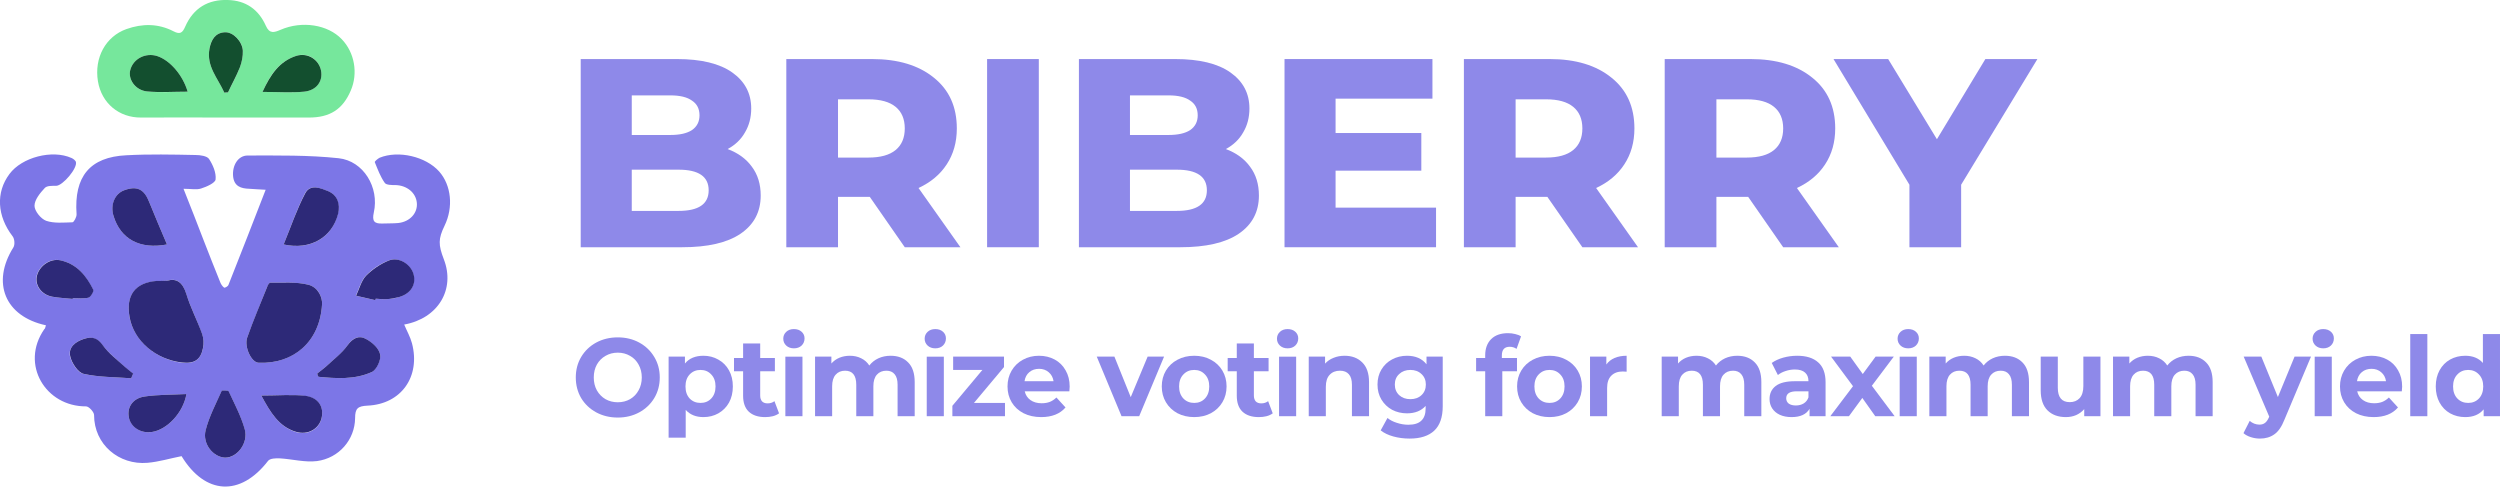 <svg width="254" height="50" viewBox="0 0 254 50" fill="none" xmlns="http://www.w3.org/2000/svg">
<path d="M199.252 18.768V25.119H193.998V18.768L186.284 6H191.837L196.791 14.146L201.713 6H207L199.252 18.768Z" fill="#8E89E9"/>
<path d="M177.613 19.999H174.387V25.119H169.134V6H177.846C180.483 6 182.578 6.632 184.13 7.895C185.682 9.137 186.458 10.855 186.458 13.049C186.458 14.446 186.114 15.665 185.427 16.707C184.762 17.727 183.809 18.524 182.567 19.101L186.823 25.119H181.171L177.613 19.999ZM181.171 13.049C181.171 12.096 180.86 11.364 180.24 10.855C179.619 10.345 178.699 10.09 177.48 10.09H174.387V16.009H177.48C178.699 16.009 179.619 15.754 180.24 15.244C180.86 14.734 181.171 14.002 181.171 13.049Z" fill="#8E89E9"/>
<path d="M157.211 19.999H153.986V25.119H148.732V6H157.444C160.082 6 162.177 6.632 163.729 7.895C165.28 9.137 166.056 10.855 166.056 13.049C166.056 14.446 165.713 15.665 165.025 16.707C164.36 17.727 163.407 18.524 162.166 19.101L166.422 25.119H160.769L157.211 19.999ZM160.769 13.049C160.769 12.096 160.459 11.364 159.838 10.855C159.218 10.345 158.298 10.09 157.078 10.09H153.986V16.009H157.078C158.298 16.009 159.218 15.754 159.838 15.244C160.459 14.734 160.769 14.002 160.769 13.049Z" fill="#8E89E9"/>
<path d="M145.902 21.096V25.119H130.507V6H145.536V10.023H135.694V13.515H144.406V17.339H135.694V21.096H145.902Z" fill="#8E89E9"/>
<path d="M124.548 15.144C125.612 15.543 126.432 16.142 127.008 16.94C127.607 17.738 127.906 18.713 127.906 19.866C127.906 21.528 127.219 22.825 125.845 23.756C124.492 24.665 122.52 25.119 119.926 25.119H109.618V6H119.394C121.855 6 123.728 6.454 125.013 7.363C126.299 8.272 126.942 9.491 126.942 11.021C126.942 11.93 126.731 12.739 126.31 13.448C125.911 14.158 125.324 14.723 124.548 15.144ZM114.805 9.691V13.714H118.729C119.682 13.714 120.414 13.548 120.924 13.216C121.433 12.861 121.688 12.362 121.688 11.719C121.688 11.054 121.433 10.555 120.924 10.223C120.436 9.868 119.704 9.691 118.729 9.691H114.805ZM119.56 21.428C121.6 21.428 122.619 20.73 122.619 19.334C122.619 17.937 121.6 17.239 119.56 17.239H114.805V21.428H119.56Z" fill="#8E89E9"/>
<path d="M100.289 6H105.543V25.119H100.289V6Z" fill="#8E89E9"/>
<path d="M88.368 19.999H85.142V25.119H79.889V6H88.6C91.238 6 93.333 6.632 94.885 7.895C96.437 9.137 97.213 10.855 97.213 13.049C97.213 14.446 96.869 15.665 96.182 16.707C95.517 17.727 94.564 18.524 93.322 19.101L97.578 25.119H91.925L88.368 19.999ZM91.925 13.049C91.925 12.096 91.615 11.364 90.995 10.855C90.374 10.345 89.454 10.09 88.235 10.09H85.142V16.009H88.235C89.454 16.009 90.374 15.754 90.995 15.244C91.615 14.734 91.925 14.002 91.925 13.049Z" fill="#8E89E9"/>
<path d="M73.93 15.144C74.994 15.543 75.814 16.142 76.39 16.94C76.989 17.738 77.288 18.713 77.288 19.866C77.288 21.528 76.601 22.825 75.227 23.756C73.874 24.665 71.901 25.119 69.308 25.119H59V6H68.776C71.236 6 73.109 6.454 74.395 7.363C75.681 8.272 76.324 9.491 76.324 11.021C76.324 11.93 76.113 12.739 75.692 13.448C75.293 14.158 74.706 14.723 73.93 15.144ZM64.187 9.691V13.714H68.111C69.064 13.714 69.796 13.548 70.305 13.216C70.815 12.861 71.07 12.362 71.07 11.719C71.07 11.054 70.815 10.555 70.305 10.223C69.818 9.868 69.086 9.691 68.111 9.691H64.187ZM68.942 21.428C70.981 21.428 72.001 20.73 72.001 19.334C72.001 17.937 70.981 17.239 68.942 17.239H64.187V21.428H68.942Z" fill="#8E89E9"/>
<path d="M253.999 33.94V42.287H252.34V41.59C251.909 42.115 251.286 42.377 250.469 42.377C249.904 42.377 249.392 42.25 248.932 41.995C248.479 41.74 248.122 41.376 247.862 40.904C247.603 40.431 247.473 39.883 247.473 39.261C247.473 38.638 247.603 38.091 247.862 37.618C248.122 37.146 248.479 36.782 248.932 36.527C249.392 36.272 249.904 36.145 250.469 36.145C251.234 36.145 251.831 36.388 252.262 36.876V33.94H253.999ZM250.769 40.937C251.208 40.937 251.571 40.787 251.861 40.487C252.151 40.18 252.295 39.771 252.295 39.261C252.295 38.751 252.151 38.346 251.861 38.046C251.571 37.738 251.208 37.585 250.769 37.585C250.324 37.585 249.956 37.738 249.667 38.046C249.377 38.346 249.232 38.751 249.232 39.261C249.232 39.771 249.377 40.18 249.667 40.487C249.956 40.787 250.324 40.937 250.769 40.937Z" fill="#8E89E9"/>
<path d="M244.881 33.94H246.618V42.287H244.881V33.94Z" fill="#8E89E9"/>
<path d="M244.058 39.283C244.058 39.306 244.047 39.463 244.025 39.756H239.492C239.573 40.131 239.767 40.427 240.071 40.645C240.375 40.862 240.754 40.971 241.207 40.971C241.519 40.971 241.794 40.926 242.031 40.836C242.276 40.739 242.503 40.588 242.711 40.386L243.635 41.398C243.071 42.051 242.247 42.377 241.163 42.377C240.487 42.377 239.889 42.246 239.369 41.983C238.85 41.714 238.449 41.342 238.166 40.87C237.884 40.397 237.743 39.861 237.743 39.261C237.743 38.668 237.881 38.136 238.155 37.663C238.437 37.183 238.82 36.812 239.302 36.55C239.793 36.279 240.338 36.145 240.94 36.145C241.526 36.145 242.057 36.272 242.532 36.527C243.008 36.782 243.379 37.15 243.646 37.63C243.921 38.102 244.058 38.653 244.058 39.283ZM240.951 37.472C240.557 37.472 240.227 37.585 239.96 37.81C239.692 38.035 239.529 38.342 239.47 38.732H242.421C242.362 38.35 242.198 38.046 241.931 37.821C241.664 37.588 241.337 37.472 240.951 37.472Z" fill="#8E89E9"/>
<path d="M235.172 36.235H236.909V42.288H235.172V36.235ZM236.04 35.391C235.721 35.391 235.461 35.297 235.261 35.11C235.06 34.922 234.96 34.69 234.96 34.412C234.96 34.135 235.06 33.902 235.261 33.715C235.461 33.527 235.721 33.434 236.04 33.434C236.36 33.434 236.62 33.524 236.82 33.704C237.02 33.884 237.121 34.109 237.121 34.379C237.121 34.671 237.02 34.915 236.82 35.11C236.62 35.297 236.36 35.391 236.04 35.391Z" fill="#8E89E9"/>
<path d="M234.797 36.234L232.091 42.658C231.816 43.356 231.475 43.847 231.066 44.132C230.665 44.417 230.179 44.56 229.607 44.56C229.295 44.56 228.987 44.511 228.683 44.413C228.378 44.316 228.13 44.181 227.937 44.008L228.571 42.76C228.705 42.88 228.857 42.973 229.028 43.041C229.206 43.108 229.381 43.142 229.552 43.142C229.789 43.142 229.982 43.082 230.131 42.962C230.279 42.85 230.413 42.658 230.532 42.388L230.554 42.332L227.959 36.234H229.752L231.434 40.341L233.127 36.234H234.797Z" fill="#8E89E9"/>
<path d="M222.356 36.145C223.106 36.145 223.7 36.37 224.138 36.82C224.583 37.262 224.806 37.93 224.806 38.822V42.287H223.069V39.092C223.069 38.612 222.968 38.256 222.768 38.023C222.575 37.783 222.296 37.663 221.932 37.663C221.524 37.663 221.201 37.798 220.963 38.068C220.726 38.331 220.607 38.725 220.607 39.25V42.287H218.87V39.092C218.87 38.14 218.491 37.663 217.733 37.663C217.332 37.663 217.013 37.798 216.776 38.068C216.538 38.331 216.419 38.725 216.419 39.25V42.287H214.682V36.234H216.341V36.932C216.564 36.677 216.835 36.482 217.154 36.347C217.481 36.212 217.837 36.145 218.224 36.145C218.647 36.145 219.029 36.231 219.371 36.403C219.712 36.568 219.987 36.812 220.195 37.135C220.44 36.82 220.748 36.576 221.119 36.403C221.498 36.231 221.91 36.145 222.356 36.145Z" fill="#8E89E9"/>
<path d="M213.406 36.234V42.287H211.758V41.567C211.528 41.83 211.253 42.032 210.933 42.175C210.614 42.31 210.269 42.377 209.898 42.377C209.111 42.377 208.487 42.148 208.026 41.691C207.566 41.233 207.336 40.554 207.336 39.654V36.234H209.073V39.396C209.073 40.371 209.478 40.858 210.287 40.858C210.703 40.858 211.037 40.723 211.29 40.453C211.542 40.176 211.669 39.767 211.669 39.227V36.234H213.406Z" fill="#8E89E9"/>
<path d="M203.696 36.145C204.445 36.145 205.04 36.37 205.478 36.82C205.923 37.262 206.146 37.93 206.146 38.822V42.287H204.408V39.092C204.408 38.612 204.308 38.256 204.108 38.023C203.915 37.783 203.636 37.663 203.272 37.663C202.864 37.663 202.541 37.798 202.303 38.068C202.066 38.331 201.947 38.725 201.947 39.25V42.287H200.209V39.092C200.209 38.14 199.831 37.663 199.073 37.663C198.672 37.663 198.353 37.798 198.115 38.068C197.878 38.331 197.759 38.725 197.759 39.25V42.287H196.021V36.234H197.681V36.932C197.904 36.677 198.175 36.482 198.494 36.347C198.821 36.212 199.177 36.145 199.563 36.145C199.987 36.145 200.369 36.231 200.711 36.403C201.052 36.568 201.327 36.812 201.535 37.135C201.78 36.82 202.088 36.576 202.459 36.403C202.838 36.231 203.25 36.145 203.696 36.145Z" fill="#8E89E9"/>
<path d="M193.007 36.235H194.744V42.288H193.007V36.235ZM193.875 35.391C193.556 35.391 193.296 35.297 193.096 35.11C192.895 34.922 192.795 34.69 192.795 34.412C192.795 34.135 192.895 33.902 193.096 33.715C193.296 33.527 193.556 33.434 193.875 33.434C194.195 33.434 194.454 33.524 194.655 33.704C194.855 33.884 194.956 34.109 194.956 34.379C194.956 34.671 194.855 34.915 194.655 35.11C194.454 35.297 194.195 35.391 193.875 35.391Z" fill="#8E89E9"/>
<path d="M190.526 42.287L189.211 40.431L187.852 42.287H185.959L188.265 39.238L186.037 36.234H187.986L189.256 38.001L190.559 36.234H192.408L190.18 39.193L192.497 42.287H190.526Z" fill="#8E89E9"/>
<path d="M182.593 36.145C183.521 36.145 184.234 36.37 184.731 36.82C185.229 37.262 185.478 37.933 185.478 38.833V42.287H183.851V41.533C183.525 42.096 182.916 42.377 182.025 42.377C181.564 42.377 181.164 42.298 180.822 42.141C180.488 41.983 180.232 41.766 180.053 41.489C179.875 41.211 179.786 40.896 179.786 40.543C179.786 39.981 179.994 39.538 180.41 39.216C180.833 38.893 181.483 38.732 182.359 38.732H183.74C183.74 38.35 183.625 38.057 183.395 37.855C183.165 37.645 182.819 37.54 182.359 37.54C182.04 37.54 181.724 37.592 181.412 37.697C181.108 37.795 180.848 37.93 180.633 38.102L180.009 36.876C180.336 36.643 180.725 36.463 181.178 36.336C181.639 36.208 182.11 36.145 182.593 36.145ZM182.459 41.196C182.756 41.196 183.02 41.129 183.25 40.993C183.48 40.851 183.644 40.645 183.74 40.375V39.756H182.548C181.836 39.756 181.479 39.992 181.479 40.465C181.479 40.69 181.564 40.87 181.735 41.005C181.913 41.132 182.155 41.196 182.459 41.196Z" fill="#8E89E9"/>
<path d="M176.502 36.145C177.252 36.145 177.846 36.37 178.284 36.82C178.73 37.262 178.953 37.93 178.953 38.822V42.287H177.215V39.092C177.215 38.612 177.115 38.256 176.914 38.023C176.721 37.783 176.443 37.663 176.079 37.663C175.671 37.663 175.348 37.798 175.11 38.068C174.872 38.331 174.754 38.725 174.754 39.25V42.287H173.016V39.092C173.016 38.14 172.637 37.663 171.88 37.663C171.479 37.663 171.16 37.798 170.922 38.068C170.684 38.331 170.566 38.725 170.566 39.25V42.287H168.828V36.234H170.488V36.932C170.71 36.677 170.981 36.482 171.301 36.347C171.627 36.212 171.984 36.145 172.37 36.145C172.793 36.145 173.176 36.231 173.517 36.403C173.859 36.568 174.133 36.812 174.341 37.135C174.586 36.82 174.895 36.576 175.266 36.403C175.645 36.231 176.057 36.145 176.502 36.145Z" fill="#8E89E9"/>
<path d="M163.205 37.033C163.413 36.741 163.692 36.52 164.041 36.37C164.397 36.219 164.806 36.145 165.266 36.145V37.765C165.073 37.75 164.943 37.742 164.876 37.742C164.379 37.742 163.989 37.885 163.707 38.17C163.424 38.447 163.283 38.867 163.283 39.43V42.287H161.546V36.234H163.205V37.033Z" fill="#8E89E9"/>
<path d="M157.433 42.377C156.801 42.377 156.233 42.246 155.728 41.983C155.231 41.714 154.841 41.342 154.559 40.87C154.277 40.397 154.136 39.861 154.136 39.261C154.136 38.661 154.277 38.125 154.559 37.652C154.841 37.18 155.231 36.812 155.728 36.55C156.233 36.279 156.801 36.145 157.433 36.145C158.064 36.145 158.628 36.279 159.126 36.55C159.623 36.812 160.013 37.18 160.295 37.652C160.577 38.125 160.718 38.661 160.718 39.261C160.718 39.861 160.577 40.397 160.295 40.87C160.013 41.342 159.623 41.714 159.126 41.983C158.628 42.246 158.064 42.377 157.433 42.377ZM157.433 40.937C157.878 40.937 158.242 40.787 158.524 40.487C158.814 40.18 158.958 39.771 158.958 39.261C158.958 38.751 158.814 38.346 158.524 38.046C158.242 37.738 157.878 37.585 157.433 37.585C156.987 37.585 156.62 37.738 156.33 38.046C156.04 38.346 155.896 38.751 155.896 39.261C155.896 39.771 156.04 40.18 156.33 40.487C156.62 40.787 156.987 40.937 157.433 40.937Z" fill="#8E89E9"/>
<path d="M152.589 36.37H154.126V37.72H152.634V42.287H150.896V37.72H149.972V36.37H150.896V36.1C150.896 35.41 151.097 34.862 151.498 34.457C151.906 34.052 152.478 33.85 153.213 33.85C153.473 33.85 153.718 33.88 153.948 33.94C154.186 33.992 154.382 34.071 154.538 34.176L154.082 35.447C153.881 35.305 153.647 35.233 153.38 35.233C152.853 35.233 152.589 35.526 152.589 36.111V36.37Z" fill="#8E89E9"/>
<path d="M146.581 36.234V41.275C146.581 42.385 146.295 43.21 145.724 43.75C145.152 44.29 144.316 44.56 143.218 44.56C142.638 44.56 142.089 44.489 141.569 44.346C141.049 44.204 140.619 43.997 140.277 43.727L140.968 42.467C141.22 42.677 141.539 42.842 141.926 42.962C142.312 43.09 142.698 43.154 143.084 43.154C143.685 43.154 144.127 43.015 144.409 42.737C144.699 42.467 144.844 42.055 144.844 41.5V41.241C144.391 41.743 143.76 41.995 142.95 41.995C142.401 41.995 141.896 41.875 141.435 41.635C140.983 41.387 140.622 41.042 140.355 40.6C140.088 40.157 139.954 39.647 139.954 39.07C139.954 38.492 140.088 37.982 140.355 37.54C140.622 37.097 140.983 36.756 141.435 36.516C141.896 36.268 142.401 36.145 142.95 36.145C143.819 36.145 144.48 36.433 144.933 37.011V36.234H146.581ZM143.295 40.555C143.756 40.555 144.131 40.42 144.42 40.15C144.717 39.872 144.866 39.512 144.866 39.07C144.866 38.627 144.717 38.271 144.42 38.001C144.131 37.723 143.756 37.585 143.295 37.585C142.835 37.585 142.456 37.723 142.159 38.001C141.862 38.271 141.714 38.627 141.714 39.07C141.714 39.512 141.862 39.872 142.159 40.15C142.456 40.42 142.835 40.555 143.295 40.555Z" fill="#8E89E9"/>
<path d="M136.61 36.145C137.352 36.145 137.95 36.37 138.403 36.82C138.863 37.27 139.094 37.937 139.094 38.822V42.287H137.356V39.092C137.356 38.612 137.252 38.256 137.044 38.023C136.836 37.783 136.536 37.663 136.142 37.663C135.704 37.663 135.355 37.802 135.095 38.08C134.835 38.35 134.705 38.755 134.705 39.295V42.287H132.968V36.234H134.627V36.943C134.858 36.688 135.143 36.493 135.485 36.358C135.827 36.216 136.201 36.145 136.61 36.145Z" fill="#8E89E9"/>
<path d="M129.952 36.235H131.689V42.288H129.952V36.235ZM130.821 35.391C130.501 35.391 130.241 35.297 130.041 35.11C129.84 34.922 129.74 34.69 129.74 34.412C129.74 34.135 129.84 33.902 130.041 33.715C130.241 33.527 130.501 33.434 130.821 33.434C131.14 33.434 131.4 33.524 131.6 33.704C131.801 33.884 131.901 34.109 131.901 34.379C131.901 34.671 131.801 34.915 131.6 35.11C131.4 35.297 131.14 35.391 130.821 35.391Z" fill="#8E89E9"/>
<path d="M129.31 41.995C129.139 42.123 128.928 42.221 128.675 42.288C128.43 42.348 128.17 42.378 127.896 42.378C127.183 42.378 126.63 42.194 126.236 41.827C125.85 41.459 125.657 40.919 125.657 40.207V37.72H124.732V36.37H125.657V34.897H127.394V36.37H128.887V37.72H127.394V40.184C127.394 40.439 127.458 40.638 127.584 40.781C127.717 40.916 127.903 40.983 128.141 40.983C128.415 40.983 128.649 40.908 128.842 40.758L129.31 41.995Z" fill="#8E89E9"/>
<path d="M121.333 42.377C120.702 42.377 120.134 42.246 119.629 41.983C119.131 41.714 118.742 41.342 118.459 40.87C118.177 40.397 118.036 39.861 118.036 39.261C118.036 38.661 118.177 38.125 118.459 37.652C118.742 37.18 119.131 36.812 119.629 36.55C120.134 36.279 120.702 36.145 121.333 36.145C121.964 36.145 122.528 36.279 123.026 36.55C123.523 36.812 123.913 37.18 124.195 37.652C124.478 38.125 124.619 38.661 124.619 39.261C124.619 39.861 124.478 40.397 124.195 40.87C123.913 41.342 123.523 41.714 123.026 41.983C122.528 42.246 121.964 42.377 121.333 42.377ZM121.333 40.937C121.778 40.937 122.142 40.787 122.424 40.487C122.714 40.18 122.859 39.771 122.859 39.261C122.859 38.751 122.714 38.346 122.424 38.046C122.142 37.738 121.778 37.585 121.333 37.585C120.887 37.585 120.52 37.738 120.23 38.046C119.941 38.346 119.796 38.751 119.796 39.261C119.796 39.771 119.941 40.18 120.23 40.487C120.52 40.787 120.887 40.937 121.333 40.937Z" fill="#8E89E9"/>
<path d="M118.269 36.234L115.741 42.287H113.948L111.431 36.234H113.224L114.883 40.352L116.599 36.234H118.269Z" fill="#8E89E9"/>
<path d="M108.679 39.283C108.679 39.306 108.668 39.463 108.646 39.756H104.113C104.195 40.131 104.388 40.427 104.692 40.645C104.997 40.862 105.375 40.971 105.828 40.971C106.14 40.971 106.415 40.926 106.652 40.836C106.897 40.739 107.124 40.588 107.332 40.386L108.256 41.398C107.692 42.051 106.868 42.377 105.784 42.377C105.108 42.377 104.51 42.246 103.99 41.983C103.471 41.714 103.07 41.342 102.788 40.87C102.505 40.397 102.364 39.861 102.364 39.261C102.364 38.668 102.502 38.136 102.776 37.663C103.059 37.183 103.441 36.812 103.924 36.55C104.414 36.279 104.959 36.145 105.561 36.145C106.147 36.145 106.678 36.272 107.154 36.527C107.629 36.782 108 37.15 108.267 37.63C108.542 38.102 108.679 38.653 108.679 39.283ZM105.572 37.472C105.178 37.472 104.848 37.585 104.581 37.81C104.313 38.035 104.15 38.342 104.091 38.732H107.042C106.983 38.35 106.819 38.046 106.552 37.821C106.285 37.588 105.958 37.472 105.572 37.472Z" fill="#8E89E9"/>
<path d="M102.107 40.937V42.287H96.761V41.23L99.812 37.584H96.839V36.234H102.007V37.292L98.955 40.937H102.107Z" fill="#8E89E9"/>
<path d="M94.157 36.235H95.894V42.288H94.157V36.235ZM95.026 35.391C94.706 35.391 94.447 35.297 94.246 35.11C94.046 34.922 93.945 34.69 93.945 34.412C93.945 34.135 94.046 33.902 94.246 33.715C94.447 33.527 94.706 33.434 95.026 33.434C95.345 33.434 95.605 33.524 95.805 33.704C96.006 33.884 96.106 34.109 96.106 34.379C96.106 34.671 96.006 34.915 95.805 35.11C95.605 35.297 95.345 35.391 95.026 35.391Z" fill="#8E89E9"/>
<path d="M90.483 36.145C91.233 36.145 91.827 36.37 92.265 36.82C92.71 37.262 92.933 37.93 92.933 38.822V42.287H91.195V39.092C91.195 38.612 91.095 38.256 90.895 38.023C90.702 37.783 90.423 37.663 90.059 37.663C89.651 37.663 89.328 37.798 89.09 38.068C88.853 38.331 88.734 38.725 88.734 39.25V42.287H86.996V39.092C86.996 38.14 86.618 37.663 85.86 37.663C85.459 37.663 85.14 37.798 84.903 38.068C84.665 38.331 84.546 38.725 84.546 39.25V42.287H82.809V36.234H84.468V36.932C84.691 36.677 84.962 36.482 85.281 36.347C85.608 36.212 85.964 36.145 86.35 36.145C86.774 36.145 87.156 36.231 87.498 36.403C87.839 36.568 88.114 36.812 88.322 37.135C88.567 36.82 88.875 36.576 89.246 36.403C89.625 36.231 90.037 36.145 90.483 36.145Z" fill="#8E89E9"/>
<path d="M79.793 36.235H81.53V42.288H79.793V36.235ZM80.661 35.391C80.342 35.391 80.082 35.297 79.882 35.11C79.681 34.922 79.581 34.69 79.581 34.412C79.581 34.135 79.681 33.902 79.882 33.715C80.082 33.527 80.342 33.434 80.661 33.434C80.981 33.434 81.241 33.524 81.441 33.704C81.642 33.884 81.742 34.109 81.742 34.379C81.742 34.671 81.642 34.915 81.441 35.11C81.241 35.297 80.981 35.391 80.661 35.391Z" fill="#8E89E9"/>
<path d="M79.152 41.995C78.981 42.123 78.769 42.221 78.517 42.288C78.272 42.348 78.012 42.378 77.737 42.378C77.025 42.378 76.471 42.194 76.078 41.827C75.692 41.459 75.499 40.919 75.499 40.207V37.72H74.574V36.37H75.499V34.897H77.236V36.37H78.729V37.72H77.236V40.184C77.236 40.439 77.299 40.638 77.425 40.781C77.559 40.916 77.745 40.983 77.982 40.983C78.257 40.983 78.491 40.908 78.684 40.758L79.152 41.995Z" fill="#8E89E9"/>
<path d="M71.472 36.145C72.029 36.145 72.534 36.276 72.987 36.538C73.448 36.793 73.808 37.157 74.068 37.63C74.328 38.095 74.457 38.638 74.457 39.261C74.457 39.883 74.328 40.431 74.068 40.904C73.808 41.368 73.448 41.732 72.987 41.995C72.534 42.25 72.029 42.377 71.472 42.377C70.708 42.377 70.106 42.133 69.668 41.646V44.47H67.931V36.234H69.59V36.932C70.021 36.407 70.648 36.145 71.472 36.145ZM71.172 40.937C71.617 40.937 71.981 40.787 72.263 40.487C72.553 40.18 72.698 39.771 72.698 39.261C72.698 38.751 72.553 38.346 72.263 38.046C71.981 37.738 71.617 37.585 71.172 37.585C70.726 37.585 70.359 37.738 70.069 38.046C69.787 38.346 69.646 38.751 69.646 39.261C69.646 39.771 69.787 40.18 70.069 40.487C70.359 40.787 70.726 40.937 71.172 40.937Z" fill="#8E89E9"/>
<path d="M62.766 42.423C61.956 42.423 61.225 42.246 60.572 41.894C59.926 41.541 59.417 41.058 59.046 40.443C58.682 39.82 58.5 39.123 58.5 38.35C58.5 37.578 58.682 36.884 59.046 36.269C59.417 35.646 59.926 35.159 60.572 34.806C61.225 34.454 61.956 34.277 62.766 34.277C63.575 34.277 64.303 34.454 64.949 34.806C65.595 35.159 66.103 35.646 66.475 36.269C66.846 36.884 67.032 37.578 67.032 38.35C67.032 39.123 66.846 39.82 66.475 40.443C66.103 41.058 65.595 41.541 64.949 41.894C64.303 42.246 63.575 42.423 62.766 42.423ZM62.766 40.87C63.226 40.87 63.642 40.765 64.013 40.555C64.385 40.338 64.674 40.038 64.882 39.655C65.097 39.273 65.205 38.837 65.205 38.35C65.205 37.862 65.097 37.428 64.882 37.045C64.674 36.662 64.385 36.366 64.013 36.156C63.642 35.939 63.226 35.83 62.766 35.83C62.306 35.83 61.89 35.939 61.518 36.156C61.147 36.366 60.854 36.662 60.639 37.045C60.431 37.428 60.327 37.862 60.327 38.35C60.327 38.837 60.431 39.273 60.639 39.655C60.854 40.038 61.147 40.338 61.518 40.555C61.89 40.765 62.306 40.87 62.766 40.87Z" fill="#8E89E9"/>
<g clip-path="url(#clip0_965_2150)">
<path d="M4.667 33.05C0.494 32.149 -0.889 28.719 1.358 25.139C1.531 24.863 1.482 24.262 1.284 24.012C-0.296 21.959 -0.445 19.555 0.963 17.677C2.222 15.975 5.309 15.174 7.26 16.05C7.433 16.125 7.63 16.275 7.705 16.426C7.927 17.052 6.371 18.879 5.704 18.879C5.309 18.879 4.766 18.854 4.544 19.105C4.074 19.605 3.506 20.306 3.506 20.907C3.506 21.433 4.149 22.234 4.692 22.434C5.507 22.71 6.47 22.61 7.359 22.585C7.507 22.585 7.803 22.034 7.779 21.759C7.507 17.928 9.137 15.95 12.841 15.775C15.187 15.649 17.533 15.7 19.879 15.749C20.348 15.749 21.039 15.85 21.237 16.15C21.632 16.751 21.978 17.552 21.904 18.228C21.879 18.579 20.99 18.979 20.422 19.155C19.953 19.305 19.41 19.18 18.644 19.18C19.41 21.108 20.076 22.81 20.718 24.488C21.262 25.89 21.805 27.267 22.373 28.669C22.447 28.869 22.595 29.095 22.768 29.22C22.842 29.27 23.163 29.095 23.212 28.944C24.472 25.79 25.682 22.635 26.991 19.28C26.349 19.255 25.83 19.205 25.336 19.18C24.472 19.155 23.78 18.929 23.682 17.903C23.583 16.826 24.176 15.8 25.163 15.8C28.25 15.8 31.337 15.749 34.399 16.075C36.943 16.35 38.548 19.055 37.98 21.583C37.782 22.485 38.029 22.735 38.844 22.71C39.387 22.685 39.906 22.71 40.449 22.66C41.659 22.535 42.449 21.633 42.351 20.607C42.252 19.555 41.313 18.829 40.178 18.804C39.807 18.804 39.239 18.804 39.091 18.579C38.646 17.953 38.375 17.202 38.078 16.476C38.054 16.401 38.375 16.125 38.572 16.025C40.474 15.249 43.264 15.9 44.622 17.427C45.857 18.829 46.079 21.058 45.166 22.935C44.524 24.262 44.524 24.863 45.092 26.34C46.277 29.395 44.524 32.349 41.066 32.975C41.338 33.626 41.684 34.227 41.857 34.878C42.746 38.258 40.77 41.062 37.338 41.213C36.35 41.263 36.078 41.488 36.078 42.489C36.053 44.668 34.448 46.546 32.201 46.846C30.991 46.996 29.707 46.646 28.448 46.571C28.028 46.546 27.435 46.571 27.238 46.821C24.422 50.477 20.842 50.276 18.447 46.345C17.286 46.571 16.15 46.921 14.989 47.021C12.1 47.272 9.557 45.169 9.557 42.164C9.557 41.864 9.038 41.288 8.742 41.288C4.642 41.313 2.025 37.031 4.494 33.451C4.593 33.401 4.593 33.251 4.667 33.05ZM16.99 28.519C16.471 28.544 16.199 28.569 15.903 28.569C13.73 28.719 12.767 30.021 13.162 32.224C13.606 34.653 15.878 36.531 18.496 36.856C19.731 37.006 20.397 36.531 20.62 35.404C20.718 34.953 20.694 34.402 20.546 33.977C20.052 32.6 19.385 31.298 18.94 29.921C18.57 28.694 17.953 28.218 16.99 28.519ZM32.72 30.922C32.769 30.246 32.374 29.195 31.288 28.919C30.053 28.619 28.744 28.744 27.46 28.719C27.361 28.719 27.238 28.944 27.164 29.095C26.472 30.822 25.756 32.55 25.114 34.302C24.793 35.229 25.534 36.831 26.275 36.856C29.732 37.006 32.498 34.778 32.72 30.922ZM28.818 24.838C31.535 25.439 33.732 24.162 34.325 21.733C34.572 20.707 34.251 19.806 33.337 19.43C32.596 19.13 31.51 18.654 30.991 19.63C30.152 21.258 29.559 23.01 28.818 24.838ZM16.965 24.838C16.323 23.336 15.73 21.934 15.162 20.532C14.619 19.205 13.903 18.854 12.619 19.33C11.656 19.68 11.211 20.807 11.532 21.934C12.248 24.262 14.174 25.364 16.965 24.838ZM22.867 46.495C24.052 46.546 25.262 45.018 24.867 43.641C24.497 42.314 23.83 41.037 23.237 39.785C23.188 39.66 22.546 39.635 22.521 39.735C21.928 41.037 21.237 42.339 20.891 43.741C20.546 45.068 21.657 46.445 22.867 46.495ZM38.128 30.497C38.128 30.447 38.153 30.396 38.153 30.346C38.523 30.371 38.893 30.422 39.264 30.396C39.659 30.371 40.079 30.321 40.474 30.196C41.684 29.871 42.276 28.944 42.005 27.893C41.733 26.866 40.523 26.065 39.486 26.466C38.646 26.791 37.807 27.342 37.165 28.018C36.671 28.544 36.473 29.37 36.152 30.046C36.819 30.196 37.486 30.346 38.128 30.497ZM26.546 40.186C27.485 41.914 28.324 43.341 30.053 43.892C31.263 44.267 32.399 43.616 32.67 42.515C32.942 41.363 32.349 40.411 31.016 40.236C29.658 40.036 28.275 40.186 26.546 40.186ZM7.383 30.371C7.383 30.346 7.383 30.321 7.383 30.296C7.927 30.296 8.47 30.371 8.964 30.246C9.186 30.196 9.532 29.595 9.458 29.445C8.742 27.993 7.754 26.766 6.075 26.441C5.038 26.215 3.877 27.067 3.704 28.143C3.556 29.044 4.223 29.946 5.284 30.146C6.001 30.271 6.692 30.296 7.383 30.371ZM18.94 40.036C17.434 40.111 16.051 40.086 14.693 40.286C13.483 40.462 12.89 41.388 13.088 42.389C13.285 43.391 14.323 44.067 15.434 43.892C16.965 43.666 18.619 41.939 18.94 40.036ZM32.226 37.958C32.275 38.058 32.3 38.183 32.349 38.283C34.177 38.459 36.029 38.584 37.757 37.807C38.251 37.582 38.721 36.531 38.622 36.005C38.498 35.404 37.782 34.778 37.165 34.428C36.473 34.052 35.831 34.327 35.313 35.078C34.769 35.88 33.93 36.48 33.214 37.157C32.893 37.457 32.547 37.682 32.226 37.958ZM13.335 38.434C13.384 38.283 13.458 38.108 13.508 37.958C13.211 37.707 12.89 37.482 12.619 37.232C11.878 36.531 11.038 35.88 10.421 35.078C9.878 34.327 9.285 34.177 8.519 34.428C7.68 34.703 6.914 35.279 7.112 36.205C7.285 36.906 7.902 37.858 8.47 37.983C10.075 38.333 11.705 38.308 13.335 38.434Z" fill="#7C76E7"/>
<path d="M22.866 11.943C20.027 11.943 17.187 11.918 14.347 11.943C12.1 11.968 10.322 10.491 9.951 8.263C9.556 5.859 10.742 3.706 12.841 2.955C14.47 2.379 16.076 2.379 17.631 3.18C18.298 3.531 18.545 3.331 18.817 2.705C19.656 0.802 21.163 -0.075 23.163 0.001C24.965 0.051 26.274 0.952 27.015 2.629C27.386 3.456 27.855 3.305 28.497 3.03C30.695 2.079 33.312 2.504 34.72 3.981C36.029 5.334 36.399 7.462 35.633 9.214C34.819 11.117 33.51 11.943 31.386 11.943C28.546 11.943 25.706 11.943 22.866 11.943ZM19.064 9.314C18.57 7.612 17.261 6.135 16.002 5.709C14.816 5.308 13.532 5.959 13.236 7.111C12.989 8.063 13.73 9.164 14.94 9.289C16.273 9.44 17.607 9.314 19.064 9.314ZM26.669 9.339C28.275 9.339 29.608 9.44 30.892 9.314C32.152 9.189 32.818 8.238 32.621 7.186C32.398 6.01 31.238 5.283 30.077 5.684C28.373 6.235 27.46 7.562 26.669 9.339ZM22.792 9.415C22.916 9.415 23.039 9.39 23.163 9.39C23.583 8.538 24.027 7.712 24.373 6.836C24.57 6.31 24.694 5.709 24.669 5.158C24.645 4.207 23.681 3.23 22.842 3.28C21.854 3.331 21.434 4.057 21.286 4.933C20.94 6.736 22.15 7.962 22.792 9.415Z" fill="#76E79C"/>
<path d="M16.989 28.518C17.953 28.242 18.57 28.693 18.94 29.895C19.36 31.272 20.052 32.574 20.545 33.951C20.694 34.376 20.718 34.927 20.619 35.378C20.397 36.53 19.755 36.98 18.496 36.83C15.854 36.53 13.582 34.652 13.162 32.198C12.767 29.995 13.73 28.718 15.903 28.543C16.199 28.543 16.471 28.543 16.989 28.518Z" fill="#2D2978"/>
<path d="M32.72 30.922C32.498 34.777 29.757 37.006 26.275 36.855C25.534 36.83 24.793 35.228 25.114 34.301C25.731 32.549 26.472 30.821 27.164 29.094C27.213 28.944 27.361 28.718 27.46 28.718C28.744 28.743 30.078 28.618 31.288 28.919C32.349 29.169 32.769 30.245 32.72 30.922Z" fill="#2D2978"/>
<path d="M28.818 24.837C29.559 23.034 30.152 21.257 31.016 19.629C31.535 18.653 32.621 19.128 33.362 19.429C34.276 19.829 34.597 20.706 34.35 21.732C33.733 24.136 31.535 25.438 28.818 24.837Z" fill="#2D2978"/>
<path d="M16.965 24.837C14.199 25.363 12.248 24.286 11.532 21.933C11.187 20.806 11.656 19.679 12.619 19.329C13.903 18.853 14.644 19.204 15.162 20.531C15.73 21.933 16.323 23.335 16.965 24.837Z" fill="#2D2978"/>
<path d="M22.867 46.495C21.657 46.445 20.545 45.093 20.891 43.716C21.237 42.339 21.928 41.037 22.521 39.71C22.57 39.635 23.188 39.66 23.237 39.76C23.83 41.037 24.497 42.288 24.867 43.615C25.262 45.018 24.077 46.52 22.867 46.495Z" fill="#2D2978"/>
<path d="M38.128 30.496C37.486 30.346 36.819 30.195 36.177 30.045C36.498 29.369 36.695 28.543 37.189 28.017C37.831 27.366 38.646 26.815 39.511 26.465C40.523 26.064 41.758 26.84 42.029 27.892C42.301 28.943 41.708 29.87 40.498 30.195C40.103 30.295 39.683 30.37 39.288 30.395C38.918 30.421 38.547 30.37 38.177 30.346C38.152 30.395 38.152 30.446 38.128 30.496Z" fill="#2D2978"/>
<path d="M26.546 40.186C28.274 40.186 29.657 40.06 31.016 40.211C32.349 40.386 32.942 41.337 32.67 42.489C32.398 43.591 31.262 44.242 30.052 43.866C28.324 43.34 27.484 41.913 26.546 40.186Z" fill="#2D2978"/>
<path d="M7.383 30.37C6.692 30.295 6 30.27 5.309 30.145C4.247 29.945 3.58 29.043 3.729 28.142C3.901 27.09 5.037 26.239 6.099 26.44C7.778 26.79 8.766 27.992 9.482 29.444C9.556 29.594 9.211 30.195 8.988 30.245C8.495 30.37 7.927 30.295 7.408 30.295C7.383 30.32 7.383 30.345 7.383 30.37Z" fill="#2D2978"/>
<path d="M18.941 40.035C18.62 41.938 16.965 43.666 15.434 43.891C14.298 44.066 13.261 43.39 13.088 42.389C12.891 41.387 13.483 40.461 14.693 40.285C16.052 40.085 17.459 40.11 18.941 40.035Z" fill="#2D2978"/>
<path d="M32.226 37.957C32.547 37.682 32.892 37.456 33.213 37.156C33.929 36.48 34.744 35.879 35.312 35.078C35.856 34.327 36.498 34.051 37.164 34.427C37.782 34.752 38.498 35.378 38.621 36.004C38.745 36.555 38.251 37.606 37.757 37.807C36.029 38.583 34.176 38.458 32.349 38.282C32.3 38.182 32.25 38.057 32.226 37.957Z" fill="#2D2978"/>
<path d="M13.335 38.433C11.705 38.308 10.05 38.333 8.495 37.982C7.927 37.857 7.285 36.881 7.137 36.205C6.914 35.278 7.68 34.703 8.544 34.427C9.334 34.177 9.902 34.302 10.446 35.078C11.038 35.904 11.878 36.53 12.643 37.231C12.915 37.482 13.236 37.707 13.532 37.957C13.458 38.108 13.384 38.283 13.335 38.433Z" fill="#2D2978"/>
<path d="M19.064 9.314C17.607 9.314 16.273 9.414 14.94 9.289C13.73 9.164 12.989 8.037 13.236 7.111C13.532 5.959 14.816 5.308 16.002 5.708C17.261 6.134 18.57 7.611 19.064 9.314Z" fill="#134F2F"/>
<path d="M26.67 9.339C27.485 7.561 28.398 6.234 30.078 5.684C31.238 5.308 32.399 6.034 32.621 7.186C32.819 8.237 32.177 9.189 30.893 9.314C29.584 9.439 28.275 9.339 26.67 9.339Z" fill="#134F2F"/>
<path d="M22.793 9.415C22.151 7.963 20.941 6.736 21.287 4.934C21.459 4.057 21.855 3.331 22.842 3.281C23.682 3.231 24.62 4.208 24.67 5.159C24.694 5.71 24.571 6.311 24.373 6.836C24.028 7.713 23.558 8.539 23.163 9.39C23.04 9.39 22.916 9.39 22.793 9.415Z" fill="#134F2F"/>
</g>
<defs>
<clipPath id="clip0_965_2150">
<rect width="45.734" height="49.449" fill="white"/>
</clipPath>
</defs>
</svg>
